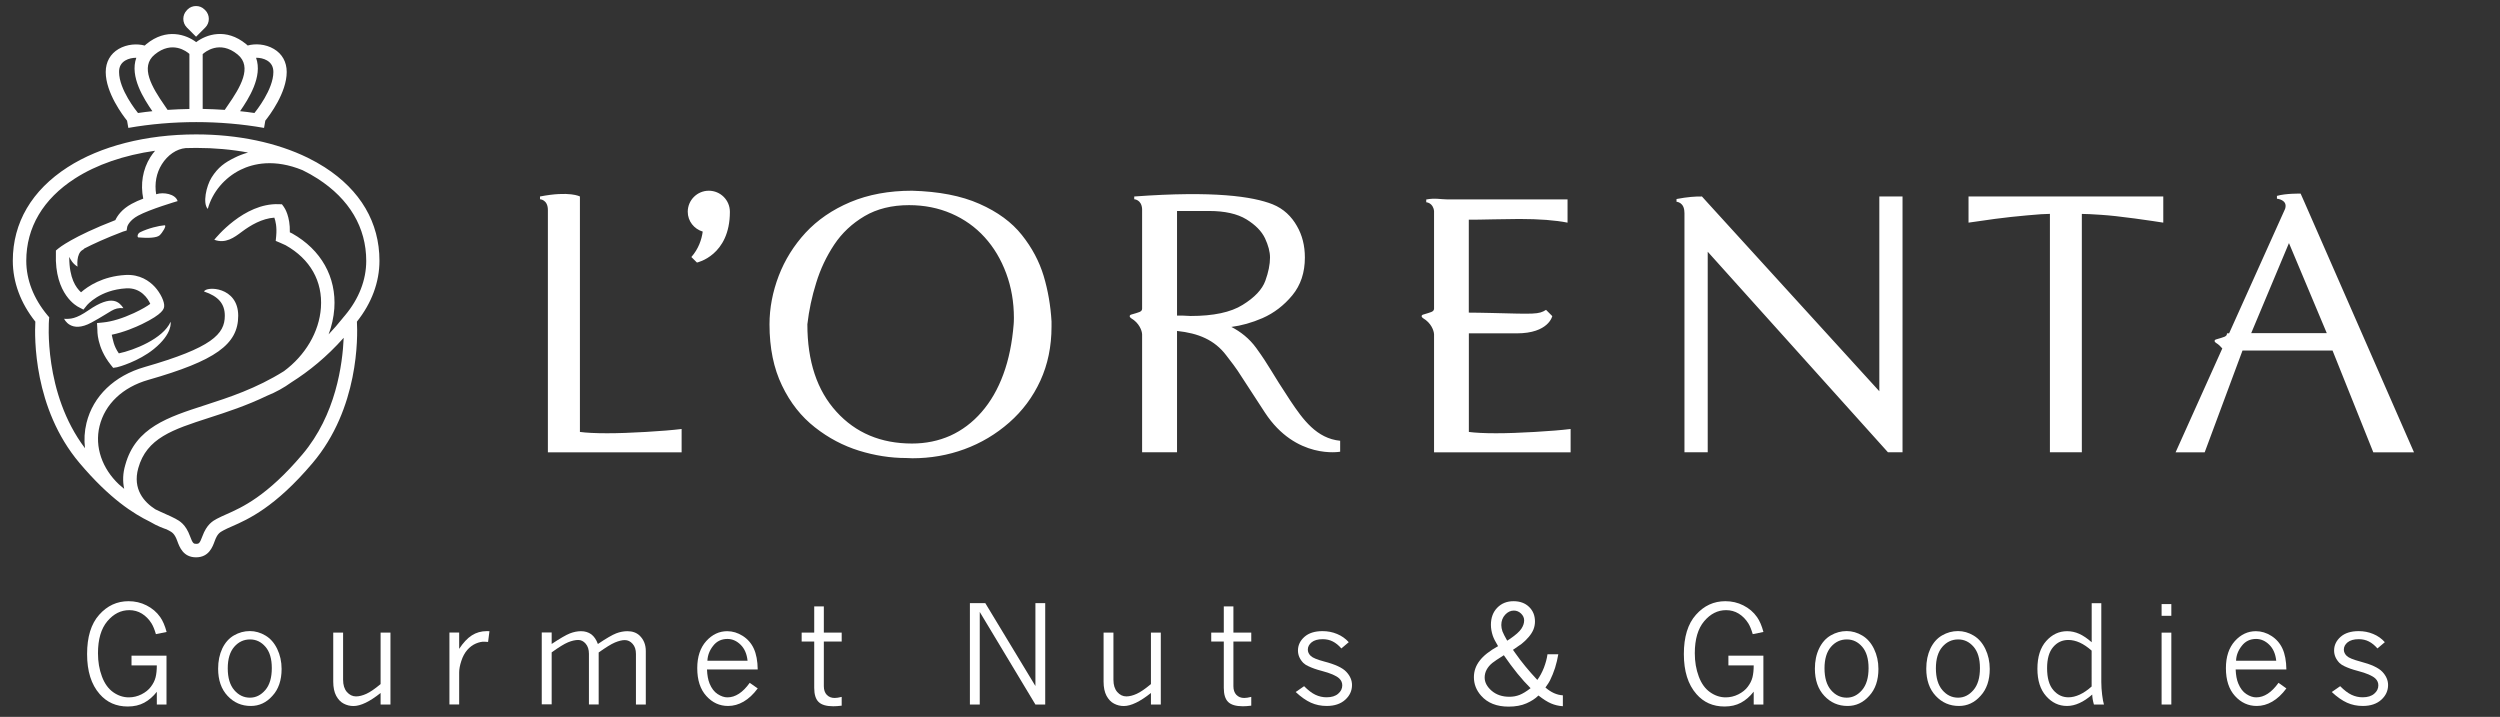 <?xml version="1.0" encoding="utf-8"?>
<!-- Generator: Adobe Illustrator 25.3.1, SVG Export Plug-In . SVG Version: 6.00 Build 0)  -->
<svg version="1.1" id="Layer_1" xmlns="http://www.w3.org/2000/svg" xmlns:xlink="http://www.w3.org/1999/xlink" x="0px" y="0px"
	 viewBox="0 0 415.92 119.26" style="enable-background:new 0 0 415.92 119.26;" xml:space="preserve">
<rect x="0" y="0" width="415.92" height="119.26" fill="#333333" stroke="none"/>
<style type="text/css">
	.st0{fill:#FFFFFF;}
</style>
<g>
	<g>
		<path class="st0" d="M26.12,115.06c-0.64,0.82-1.35,1.43-2.13,1.85c-0.78,0.42-1.69,0.63-2.73,0.63c-1.93,0-3.48-0.69-4.68-2.07
			c-1.4-1.59-2.09-3.81-2.09-6.65c0-2.85,0.66-5.03,2.01-6.54c1.34-1.51,2.97-2.26,4.88-2.26c1.08,0,2.08,0.23,3,0.7
			c0.93,0.47,1.69,1.11,2.28,1.95c0.42,0.6,0.78,1.42,1.06,2.47l-1.78,0.36c-0.22-0.75-0.46-1.34-0.72-1.77
			c-0.44-0.71-0.98-1.25-1.61-1.64c-0.63-0.39-1.34-0.58-2.1-0.58c-1.4,0-2.61,0.61-3.65,1.84c-1.04,1.23-1.56,3.01-1.56,5.33
			c0,1.41,0.22,2.7,0.66,3.87c0.44,1.18,1.07,2.04,1.87,2.61c0.81,0.57,1.68,0.86,2.6,0.86c0.74,0,1.44-0.17,2.1-0.5
			c0.66-0.33,1.18-0.75,1.56-1.25c0.38-0.5,0.65-1.02,0.79-1.57c0.14-0.55,0.21-1.22,0.21-2h-4.21v-1.62h5.82v8.13h-1.61V115.06z"/>
		<path class="st0" d="M41.73,117.45c-1.54,0-2.83-0.56-3.87-1.68c-1.05-1.12-1.57-2.63-1.57-4.52c0-1.26,0.23-2.38,0.69-3.36
			c0.47-0.97,1.11-1.7,1.94-2.18c0.83-0.48,1.71-0.72,2.65-0.72c0.9,0,1.77,0.25,2.59,0.74c0.83,0.49,1.48,1.24,1.96,2.23
			c0.48,1,0.73,2.11,0.73,3.34c0,1.87-0.51,3.37-1.53,4.47C44.32,116.9,43.11,117.45,41.73,117.45 M41.58,116.07
			c0.98,0,1.83-0.42,2.56-1.27c0.72-0.84,1.08-2.06,1.08-3.64c0-1.56-0.35-2.74-1.06-3.56c-0.7-0.81-1.55-1.22-2.55-1.22
			c-1.05,0-1.93,0.41-2.65,1.24c-0.71,0.83-1.07,2.02-1.07,3.56c0,1.58,0.36,2.79,1.08,3.63C39.69,115.65,40.56,116.07,41.58,116.07
			"/>
		<path class="st0" d="M55.45,105.25h1.63v7.84c0,0.87,0.21,1.54,0.63,2.03c0.43,0.49,0.94,0.74,1.52,0.74
			c0.52,0,1.1-0.15,1.72-0.43c0.62-0.28,1.41-0.82,2.37-1.62v-8.56h1.64v11.96h-1.64v-1.92c-0.91,0.72-1.73,1.26-2.48,1.62
			c-0.75,0.36-1.43,0.55-2.03,0.55c-0.57,0-1.12-0.13-1.63-0.4c-0.51-0.26-0.92-0.7-1.25-1.3c-0.32-0.6-0.49-1.39-0.49-2.36V105.25z
			"/>
		<path class="st0" d="M76.39,107.95c0.67-1.02,1.37-1.77,2.1-2.24c0.73-0.47,1.56-0.71,2.5-0.71c0.1,0,0.25,0,0.44,0.01l-0.23,1.79
			l-0.59-0.04c-0.43-0.02-0.91,0.08-1.45,0.31c-0.53,0.23-1,0.58-1.43,1.07c-0.42,0.49-0.75,1.1-0.98,1.82
			c-0.24,0.73-0.36,1.37-0.36,1.93v5.31h-1.62v-11.96h1.62V107.95z"/>
		<path class="st0" d="M91.77,107.14c1.39-0.92,2.4-1.51,3.04-1.76c0.64-0.25,1.26-0.37,1.85-0.37c0.66,0,1.22,0.17,1.7,0.51
			c0.47,0.35,0.84,0.89,1.11,1.62c1.39-0.94,2.4-1.52,3.04-1.77c0.63-0.24,1.26-0.36,1.87-0.36c0.83,0,1.5,0.24,2.01,0.71
			c0.7,0.67,1.05,1.53,1.05,2.59v8.9h-1.64v-8.42c0-0.7-0.18-1.26-0.55-1.67c-0.37-0.42-0.8-0.63-1.31-0.63c-0.46,0-1,0.14-1.64,0.4
			c-0.63,0.27-1.53,0.83-2.7,1.66v8.65h-1.62v-8.42c0-0.71-0.18-1.27-0.54-1.69c-0.35-0.41-0.77-0.62-1.23-0.62
			c-0.51,0-1.08,0.13-1.71,0.39c-0.63,0.26-1.53,0.82-2.72,1.67v8.65h-1.65v-11.96h1.65V107.14z"/>
		<path class="st0" d="M126.06,114.53c-0.73,0.99-1.52,1.72-2.35,2.2c-0.83,0.48-1.69,0.72-2.58,0.72c-1.41,0-2.62-0.55-3.62-1.66
			c-1.01-1.11-1.51-2.65-1.51-4.63c0-1.9,0.5-3.4,1.5-4.51c1-1.1,2.16-1.64,3.49-1.64c0.89,0,1.75,0.26,2.57,0.78
			c0.82,0.52,1.44,1.23,1.85,2.12c0.41,0.89,0.63,2.05,0.65,3.47h-8.44c0.04,0.95,0.18,1.73,0.43,2.34c0.33,0.8,0.78,1.39,1.34,1.75
			c0.57,0.37,1.11,0.55,1.63,0.55c1.32,0,2.56-0.81,3.71-2.42L126.06,114.53z M124.37,109.92c-0.12-1.13-0.5-2.01-1.15-2.65
			c-0.65-0.64-1.38-0.97-2.2-0.97c-0.99,0-1.79,0.38-2.38,1.15c-0.6,0.76-0.91,1.58-0.95,2.47H124.37z"/>
		<path class="st0" d="M135.45,100.89h1.61v4.36h2.97v1.48h-2.97v7.43c0,0.61,0.16,1.09,0.49,1.44c0.33,0.34,0.76,0.52,1.31,0.52
			c0.3,0,0.68-0.06,1.17-0.18v1.46c-0.56,0.07-1.02,0.1-1.4,0.1c-1.14,0-1.95-0.24-2.44-0.71c-0.48-0.47-0.73-1.25-0.73-2.34v-7.72
			h-2.09v-1.48h2.09V100.89z"/>
		<polygon class="st0" points="161.36,100.34 163.92,100.34 172.26,114.13 172.26,100.34 173.89,100.34 173.89,117.21 
			172.26,117.21 163,101.81 163,117.21 161.36,117.21 		"/>
		<path class="st0" d="M183.61,105.25h1.63v7.84c0,0.87,0.21,1.54,0.63,2.03c0.43,0.49,0.93,0.74,1.52,0.74
			c0.52,0,1.1-0.15,1.72-0.43c0.62-0.28,1.41-0.82,2.37-1.62v-8.56h1.64v11.96h-1.64v-1.92c-0.91,0.72-1.73,1.26-2.48,1.62
			c-0.75,0.36-1.43,0.55-2.03,0.55c-0.57,0-1.12-0.13-1.63-0.4c-0.51-0.26-0.92-0.7-1.25-1.3c-0.32-0.6-0.49-1.39-0.49-2.36V105.25z
			"/>
		<path class="st0" d="M203.6,100.89h1.6v4.36h2.97v1.48h-2.97v7.43c0,0.61,0.16,1.09,0.49,1.44c0.33,0.34,0.76,0.52,1.31,0.52
			c0.3,0,0.68-0.06,1.17-0.18v1.46c-0.56,0.07-1.02,0.1-1.4,0.1c-1.14,0-1.95-0.24-2.44-0.71c-0.48-0.47-0.73-1.25-0.73-2.34v-7.72
			h-2.09v-1.48h2.09V100.89z"/>
		<path class="st0" d="M216.82,110.28c-0.59-0.62-0.88-1.3-0.88-2.06c0-0.87,0.36-1.63,1.08-2.27c0.71-0.63,1.72-0.95,3-0.95
			c0.86,0,1.66,0.15,2.42,0.47c0.76,0.31,1.41,0.77,1.95,1.37l-1.23,1.04c-0.46-0.53-0.94-0.91-1.43-1.16
			c-0.49-0.25-1.05-0.38-1.68-0.38c-0.81,0-1.42,0.18-1.84,0.52c-0.42,0.35-0.63,0.75-0.63,1.21c0,0.39,0.16,0.75,0.49,1.06
			c0.32,0.31,1.07,0.62,2.25,0.93c1.81,0.47,3.04,1.04,3.66,1.71c0.63,0.67,0.95,1.4,0.95,2.2c0,0.96-0.38,1.77-1.13,2.45
			c-0.75,0.68-1.78,1.03-3.08,1.03c-0.95,0-1.82-0.18-2.62-0.54c-0.8-0.36-1.65-0.95-2.54-1.78l1.4-0.97
			c0.66,0.67,1.29,1.15,1.88,1.43c0.59,0.28,1.21,0.42,1.86,0.42c0.83,0,1.48-0.2,1.93-0.6c0.46-0.39,0.68-0.86,0.68-1.39
			c0-0.45-0.17-0.83-0.51-1.15c-0.48-0.45-1.45-0.87-2.9-1.25c-0.9-0.23-1.64-0.5-2.24-0.79
			C217.35,110.7,217.08,110.52,216.82,110.28"/>
		<path class="st0" d="M249.23,107.5c-0.44-0.72-0.73-1.3-0.88-1.74c-0.2-0.61-0.31-1.22-0.31-1.81c0-1.17,0.35-2.12,1.05-2.84
			c0.7-0.72,1.6-1.09,2.71-1.09c1.08,0,1.94,0.32,2.59,0.95c0.65,0.63,0.98,1.44,0.98,2.43c0,0.44-0.08,0.87-0.24,1.29
			c-0.16,0.41-0.42,0.83-0.79,1.27c-0.36,0.43-0.77,0.82-1.21,1.17l-1.42,0.98c0.04,0.06,0.18,0.25,0.41,0.58
			c0.97,1.39,2.18,2.87,3.64,4.43c0.42-0.57,0.79-1.25,1.1-2.04c0.3-0.79,0.5-1.54,0.59-2.23h1.8c-0.13,0.77-0.31,1.53-0.54,2.27
			c-0.24,0.74-0.52,1.43-0.85,2.1c-0.1,0.22-0.35,0.6-0.75,1.16c0.94,0.82,1.91,1.25,2.9,1.3v1.81c-0.71-0.04-1.36-0.2-1.97-0.46
			c-0.61-0.26-1.3-0.7-2.09-1.32c-0.52,0.52-1.19,0.95-2.01,1.31c-0.82,0.36-1.81,0.54-2.95,0.54c-1.98,0-3.51-0.6-4.58-1.82
			c-0.8-0.9-1.2-1.92-1.2-3.08c0-0.99,0.31-1.9,0.95-2.73C246.79,109.09,247.82,108.28,249.23,107.5 M250.19,109.01
			c-0.97,0.61-1.6,1.03-1.91,1.28c-0.41,0.33-0.73,0.71-0.95,1.12c-0.22,0.41-0.33,0.85-0.33,1.31c0,0.8,0.39,1.53,1.16,2.2
			c0.77,0.66,1.75,1,2.95,1c0.6,0,1.17-0.1,1.7-0.31c0.53-0.21,1.14-0.58,1.83-1.12C253.2,113.07,251.72,111.24,250.19,109.01
			 M250.75,106.59c0.09-0.07,0.26-0.18,0.52-0.34c0.9-0.62,1.51-1.16,1.83-1.64c0.32-0.48,0.47-0.94,0.47-1.4
			c0-0.42-0.17-0.8-0.51-1.13c-0.34-0.33-0.75-0.5-1.2-0.5c-0.54,0-1.03,0.23-1.45,0.69c-0.42,0.46-0.64,1.03-0.64,1.72
			c0,0.34,0.07,0.69,0.19,1.05C250.1,105.39,250.36,105.91,250.75,106.59"/>
		<path class="st0" d="M291.77,115.06c-0.64,0.82-1.35,1.43-2.13,1.85c-0.78,0.42-1.69,0.63-2.73,0.63c-1.93,0-3.48-0.69-4.68-2.07
			c-1.4-1.59-2.09-3.81-2.09-6.65c0-2.85,0.66-5.03,2.01-6.54c1.34-1.51,2.97-2.26,4.89-2.26c1.08,0,2.08,0.23,3,0.7
			c0.93,0.47,1.69,1.11,2.28,1.95c0.42,0.6,0.78,1.42,1.06,2.47l-1.78,0.36c-0.22-0.75-0.46-1.34-0.72-1.77
			c-0.44-0.71-0.98-1.25-1.61-1.64c-0.63-0.39-1.34-0.58-2.1-0.58c-1.4,0-2.61,0.61-3.65,1.84c-1.04,1.23-1.56,3.01-1.56,5.33
			c0,1.41,0.22,2.7,0.66,3.87c0.44,1.18,1.07,2.04,1.88,2.61c0.81,0.57,1.67,0.86,2.6,0.86c0.74,0,1.44-0.17,2.1-0.5
			c0.66-0.33,1.18-0.75,1.56-1.25c0.38-0.5,0.65-1.02,0.79-1.57c0.14-0.55,0.21-1.22,0.21-2h-4.21v-1.62h5.82v8.13h-1.61V115.06z"/>
		<path class="st0" d="M307.38,117.45c-1.54,0-2.83-0.56-3.87-1.68c-1.05-1.12-1.57-2.63-1.57-4.52c0-1.26,0.23-2.38,0.7-3.36
			c0.47-0.97,1.11-1.7,1.94-2.18c0.83-0.48,1.71-0.72,2.65-0.72c0.9,0,1.77,0.25,2.59,0.74c0.83,0.49,1.48,1.24,1.96,2.23
			c0.48,1,0.73,2.11,0.73,3.34c0,1.87-0.51,3.37-1.53,4.47C309.97,116.9,308.77,117.45,307.38,117.45 M307.23,116.07
			c0.98,0,1.83-0.42,2.56-1.27c0.72-0.84,1.08-2.06,1.08-3.64c0-1.56-0.35-2.74-1.06-3.56c-0.7-0.81-1.55-1.22-2.55-1.22
			c-1.05,0-1.93,0.41-2.65,1.24c-0.71,0.83-1.07,2.02-1.07,3.56c0,1.58,0.36,2.79,1.08,3.63
			C305.34,115.65,306.22,116.07,307.23,116.07"/>
		<path class="st0" d="M325.91,117.45c-1.54,0-2.83-0.56-3.87-1.68c-1.05-1.12-1.57-2.63-1.57-4.52c0-1.26,0.23-2.38,0.69-3.36
			c0.47-0.97,1.11-1.7,1.94-2.18c0.83-0.48,1.71-0.72,2.65-0.72c0.9,0,1.77,0.25,2.59,0.74c0.83,0.49,1.48,1.24,1.96,2.23
			c0.48,1,0.73,2.11,0.73,3.34c0,1.87-0.51,3.37-1.53,4.47C328.5,116.9,327.29,117.45,325.91,117.45 M325.76,116.07
			c0.98,0,1.83-0.42,2.56-1.27c0.72-0.84,1.08-2.06,1.08-3.64c0-1.56-0.35-2.74-1.06-3.56c-0.7-0.81-1.55-1.22-2.55-1.22
			c-1.05,0-1.93,0.41-2.65,1.24c-0.71,0.83-1.07,2.02-1.07,3.56c0,1.58,0.36,2.79,1.08,3.63
			C323.87,115.65,324.74,116.07,325.76,116.07"/>
		<path class="st0" d="M347.98,100.35h1.61v13.13c0,0.68,0.05,1.39,0.14,2.12c0.09,0.73,0.19,1.27,0.3,1.61h-1.67
			c-0.18-0.62-0.27-1.17-0.28-1.66c-0.72,0.63-1.43,1.11-2.13,1.42c-0.7,0.32-1.39,0.48-2.07,0.48c-1.35,0-2.51-0.55-3.47-1.64
			c-0.97-1.09-1.45-2.61-1.45-4.54c0-1.98,0.48-3.52,1.46-4.62c0.98-1.1,2.14-1.64,3.49-1.64c0.69,0,1.36,0.15,2.01,0.44
			c0.65,0.29,1.34,0.76,2.07,1.4V100.35z M347.98,108.24c-0.67-0.59-1.32-1.03-1.97-1.33c-0.64-0.29-1.28-0.44-1.9-0.44
			c-1.02,0-1.86,0.39-2.53,1.18c-0.68,0.79-1.01,1.96-1.01,3.51c0,1.62,0.34,2.84,1.03,3.64c0.69,0.81,1.53,1.21,2.52,1.21
			c0.6,0,1.23-0.15,1.88-0.45c0.65-0.3,1.31-0.75,1.98-1.35V108.24z"/>
		<path class="st0" d="M359.62,100.5h1.62v1.95h-1.62V100.5z M359.62,105.25h1.62v11.96h-1.62V105.25z"/>
		<path class="st0" d="M380.38,114.53c-0.73,0.99-1.52,1.72-2.35,2.2c-0.83,0.48-1.69,0.72-2.58,0.72c-1.41,0-2.61-0.55-3.62-1.66
			c-1.01-1.11-1.51-2.65-1.51-4.63c0-1.9,0.5-3.4,1.49-4.51c1-1.1,2.16-1.64,3.5-1.64c0.89,0,1.75,0.26,2.57,0.78
			c0.82,0.52,1.44,1.23,1.85,2.12c0.41,0.89,0.63,2.05,0.65,3.47h-8.44c0.04,0.95,0.18,1.73,0.44,2.34c0.33,0.8,0.78,1.39,1.34,1.75
			c0.57,0.37,1.11,0.55,1.64,0.55c1.32,0,2.56-0.81,3.71-2.42L380.38,114.53z M378.69,109.92c-0.12-1.13-0.5-2.01-1.15-2.65
			c-0.65-0.64-1.38-0.97-2.2-0.97c-0.99,0-1.79,0.38-2.38,1.15c-0.6,0.76-0.92,1.58-0.95,2.47H378.69z"/>
		<path class="st0" d="M389.2,110.28c-0.59-0.62-0.88-1.3-0.88-2.06c0-0.87,0.36-1.63,1.08-2.27c0.71-0.63,1.72-0.95,3-0.95
			c0.86,0,1.66,0.15,2.42,0.47c0.76,0.31,1.41,0.77,1.94,1.37l-1.23,1.04c-0.46-0.53-0.94-0.91-1.43-1.16
			c-0.49-0.25-1.05-0.38-1.68-0.38c-0.81,0-1.42,0.18-1.85,0.52c-0.42,0.35-0.63,0.75-0.63,1.21c0,0.39,0.16,0.75,0.49,1.06
			c0.32,0.31,1.07,0.62,2.25,0.93c1.81,0.47,3.04,1.04,3.67,1.71c0.63,0.67,0.95,1.4,0.95,2.2c0,0.96-0.38,1.77-1.13,2.45
			c-0.75,0.68-1.78,1.03-3.08,1.03c-0.95,0-1.82-0.18-2.62-0.54c-0.8-0.36-1.65-0.95-2.54-1.78l1.4-0.97
			c0.66,0.67,1.29,1.15,1.88,1.43c0.59,0.28,1.2,0.42,1.86,0.42c0.83,0,1.47-0.2,1.93-0.6c0.46-0.39,0.68-0.86,0.68-1.39
			c0-0.45-0.17-0.83-0.51-1.15c-0.49-0.45-1.45-0.87-2.91-1.25c-0.9-0.23-1.64-0.5-2.24-0.79
			C389.73,110.7,389.45,110.52,389.2,110.28"/>
		<path class="st0" d="M107.46,71.86c-2.41,0.14-4.57,0.22-6.47,0.22c-1.96,0-3.47-0.08-4.51-0.22V32.69c0,0-1.69-0.96-6.64,0v0.46
			c0,0,1.31,0.04,1.31,1.8v40.3h22.25v-3.88C111.84,71.56,109.87,71.72,107.46,71.86 M173.63,45.9c-0.73-2.41-1.94-4.69-3.62-6.8
			c-1.68-2.12-4.03-3.85-7.07-5.19c-3.02-1.34-6.76-2.06-11.22-2.18c-3.83,0-7.24,0.63-10.25,1.89c-3.01,1.27-5.48,2.98-7.45,5.1
			c-1.95,2.12-3.45,4.52-4.47,7.18c-1.01,2.66-1.53,5.34-1.53,8.06c0,3.94,0.7,7.33,2.08,10.18c1.37,2.87,3.21,5.18,5.47,6.95
			c2.27,1.79,4.72,3.07,7.35,3.89c2.62,0.81,5.24,1.22,7.85,1.22c0.21,0,0.39,0,0.55,0.02c0.15,0.02,0.3,0.02,0.47,0.02
			c3.02,0,5.91-0.5,8.66-1.51c2.75-1.01,5.24-2.49,7.45-4.43c2.21-1.94,3.94-4.26,5.18-6.96c1.24-2.7,1.86-5.71,1.86-9.01v-0.84
			C174.79,50.85,174.35,48.31,173.63,45.9 M168.64,53.96c-0.25,3.08-0.81,5.86-1.72,8.32c-0.9,2.46-2.11,4.55-3.62,6.28
			c-1.51,1.74-3.26,3.04-5.19,3.92c-1.96,0.87-4.09,1.31-6.38,1.31c-5.18,0-9.38-1.77-12.58-5.3c-3.22-3.53-4.83-8.37-4.83-14.54
			c0.27-2.34,0.76-4.64,1.47-6.9c0.69-2.26,1.69-4.38,2.99-6.34c1.3-1.96,2.99-3.53,5.05-4.75c2.07-1.22,4.55-1.83,7.41-1.83
			c2.55,0,4.89,0.47,7.04,1.4c2.14,0.93,3.99,2.24,5.53,3.94c1.54,1.69,2.73,3.69,3.59,6.01c0.86,2.32,1.28,4.78,1.28,7.41
			C168.67,53.37,168.67,53.72,168.64,53.96 M327.5,32.69v4.35c1.21-0.18,2.69-0.38,4.43-0.63c1.74-0.23,3.51-0.42,5.31-0.58
			c1.82-0.17,3.07-0.25,3.8-0.25v39.66h5.31V35.59c0.69,0,1.76,0.05,3.2,0.15c1.43,0.09,3.31,0.3,5.62,0.61
			c2.31,0.32,3.88,0.55,4.73,0.69v-4.35H327.5z M383.32,33.49l-0.57-1.28c0,0-2.49-0.05-3.94,0.38v0.47c0,0,1.85,0.15,1.36,1.68
			l-9.32,20.72h-0.35c0,0.57-0.52,0.61-1.82,1.01c-0.34,0.1-0.3,0.41,0,0.58c0.44,0.26,0.76,0.6,1.04,0.92l-7.77,17.28h4.84
			l6.29-16.93h14.98l6.78,16.93h6.77L383.32,33.49z M374.53,55.42l6.28-14.98l6.29,14.98H374.53z M255.36,71.86
			c-2.4,0.14-4.57,0.22-6.48,0.22c-1.96,0-3.47-0.08-4.51-0.22v-16.4h7.97c5.32,0,5.91-2.87,5.91-2.87l-1.04-1.04
			c-1.22,0.78-1.91,0.7-9.06,0.52c-1.51-0.03-2.73-0.06-3.79-0.06V36.55c0.87,0,2.25-0.01,4.14-0.06c1.9-0.03,3.31-0.06,4.26-0.06
			c3.34,0,6.02,0.21,8.03,0.61v-3.87H240.7c-0.9,0-2.03-0.26-3.42,0.02v0.46c0,0,1.13,0.05,1.3,1.45v16.26
			c-0.03,0.54-0.55,0.58-1.82,0.98c-0.34,0.11-0.31,0.41,0,0.6c1.33,0.78,1.79,2.03,1.82,2.67v19.64h22.72v-3.88
			C259.76,71.56,257.77,71.72,255.36,71.86 M312.66,32.69v32.4L284.1,33.74l-0.95-1.05h-0.01c-1.02-0.02-2.4,0.07-4.22,0.42v0.46
			c0,0,1.31,0.05,1.31,1.8h0.01v39.87h3.87V41.88l29.98,33.36h2.43V32.69H312.66z M117.92,31.73c-1.92,0-3.5,1.56-3.5,3.5
			c0,1.57,1.05,2.86,2.49,3.3c-0.18,1.33-0.69,2.86-1.89,4.23l0.93,0.92c0,0,5.48-1.15,5.48-8.44
			C121.43,33.29,119.86,31.73,117.92,31.73 M214.68,66.67c-3.21-4.84-3.44-5.68-5.68-8.77c-1.15-1.59-2.61-2.72-4.14-3.51
			c1.67-0.22,3.39-0.69,5.19-1.47c1.91-0.84,3.56-2.11,4.95-3.79c1.4-1.7,2.09-3.79,2.09-6.29c0-1.97-0.44-3.72-1.33-5.25
			c-0.88-1.55-2.18-2.86-4.06-3.61c-3.29-1.29-9.7-2.26-23-1.29v0.46c0,0,1.22,0.04,1.31,1.62v16.58c-0.01,0.55-0.53,0.6-1.83,0.99
			c-0.32,0.11-0.3,0.41,0,0.6c1.34,0.78,1.82,2.07,1.83,2.7v19.6h5.81V55.06c3.53,0.37,6.24,1.48,8.19,4.06
			c2.5,3.31,0.42,0.33,6.44,9.53c5.15,7.86,12.51,6.5,12.51,6.5v-1.82C219.06,72.95,216.79,69.83,214.68,66.67 M198.08,52.57
			c-0.9-0.06-1.66-0.08-2.22-0.06h-0.04V35.1h5.31c2.64,0,4.72,0.47,6.23,1.39c1.51,0.93,2.54,1.98,3.1,3.16
			c0.55,1.18,0.83,2.25,0.83,3.19c0,1.15-0.26,2.44-0.78,3.88c-0.53,1.45-1.79,2.78-3.77,4C204.77,51.96,201.87,52.57,198.08,52.57
			 M32.62,6.11l1.53-1.53c0.79-0.79,0.79-2.08,0-2.88L34,1.56c-0.74-0.74-2.03-0.74-2.78,0L31.09,1.7c-0.79,0.79-0.79,2.09,0,2.88
			L32.62,6.11z M21.35,21.28c7.31-1.29,15.27-1.29,22.58,0l0.21-1.21c0.68-0.84,3.56-4.63,3.56-8.1c0-1.66-0.76-3.02-2.14-3.83
			c-1.42-0.84-3.12-0.91-4.35-0.57c-0.09-0.07-0.17-0.15-0.26-0.23c-3.37-2.77-6.67-1.58-8.31-0.33C31,5.77,27.7,4.58,24.33,7.35
			c-0.09,0.07-0.17,0.15-0.25,0.23c-1.24-0.34-2.93-0.26-4.35,0.57c-1.38,0.81-2.14,2.17-2.14,3.83c0,3.47,2.87,7.25,3.55,8.1
			L21.35,21.28z M42.6,9.61c0.59-0.01,1.27,0.12,1.83,0.45c0.7,0.42,1.05,1.04,1.05,1.92c0,2.91-2.9,6.51-3.15,6.82
			c-0.79-0.12-1.59-0.22-2.39-0.3C41.33,16.48,43.74,12.75,42.6,9.61 M33.73,9c0.32-0.3,2.8-2.41,5.81,0.07
			c2.49,2.05,0.45,5.46-1.66,8.49c-0.19,0.27-0.35,0.51-0.49,0.72c-1.22-0.08-2.44-0.14-3.67-0.16V9z M25.74,9.07
			c2.92-2.4,5.34-0.49,5.77-0.1v9.16c-1.21,0.02-2.42,0.07-3.63,0.15c-0.14-0.21-0.3-0.45-0.49-0.72
			C25.28,14.52,23.24,11.11,25.74,9.07 M20.85,10.06c0.56-0.33,1.24-0.45,1.83-0.45c-1.14,3.14,1.28,6.87,2.67,8.89
			c-0.8,0.08-1.6,0.18-2.39,0.3c-0.25-0.31-3.15-3.9-3.15-6.82C19.8,11.1,20.15,10.48,20.85,10.06 M59.38,53.51
			c2.46-3.09,3.75-6.58,3.75-10.13c0-6.35-3.15-11.73-9.12-15.56c-0.87-0.56-1.79-1.07-2.76-1.55v-0.01
			c-0.02-0.01-0.04-0.01-0.06-0.02c-5.13-2.51-11.59-3.88-18.56-3.88c-8.31,0-15.91,1.94-21.38,5.46
			c-5.96,3.84-9.12,9.22-9.12,15.56c0,3.55,1.29,7.04,3.75,10.13c-0.14,2.52-0.34,14.43,7.36,23.53c5.05,5.97,8.96,8.41,11.69,9.75
			c1.28,0.77,2.43,1.16,2.77,1.27c0.12,0.06,0.23,0.11,0.33,0.17l0.05,0.02c0.57,0.31,0.97,0.53,1.41,1.74
			c0.37,1.02,1,2.73,3.12,2.73c2.13,0,2.75-1.71,3.12-2.73c0.44-1.21,0.85-1.43,1.42-1.74l0.04-0.02c0.37-0.21,0.84-0.41,1.38-0.65
			c2.69-1.18,7.19-3.17,13.42-10.53C59.72,67.94,59.52,56.03,59.38,53.51 M20.66,81.33c-0.29-0.24-0.58-0.49-0.89-0.76
			c-2.75-2.6-4.06-6.2-3.21-9.68c0.9-3.67,3.85-6.47,8.11-7.69c11.18-3.2,14.96-5.9,14.96-10.67c0-4.9-5.39-4.94-5.68-4.03
			c2.39,0.8,3.45,2.04,3.45,4.03c0,3.05-2.12,5.31-13.34,8.53c-5.05,1.45-8.57,4.84-9.67,9.3c-0.34,1.39-0.42,2.81-0.25,4.21
			c-6.96-9.19-6-21.2-5.99-21.32l0.04-0.46l-0.3-0.35c-2.3-2.76-3.52-5.89-3.52-9.05c0-5.55,2.8-10.28,8.09-13.69
			c3.59-2.31,8.19-3.89,13.34-4.62c-0.29,0.33-0.55,0.69-0.79,1.07c-1.27,2.03-1.67,4.46-1.18,6.9c-0.68,0.25-1.32,0.53-1.94,0.87
			c-1.64,0.89-2.38,2.01-2.7,2.7c-7.09,2.74-9.41,4.65-9.51,4.74l-0.38,0.32L9.3,42.17c-0.25,6.87,3.58,8.82,3.76,8.91l0.82,0.43
			l0.58-0.72c0.02-0.02,2.12-2.57,6.55-2.82c2.44-0.14,3.63,1.74,3.99,2.58c-0.44,0.34-1.39,0.92-2.73,1.54
			c-1.85,0.86-3.65,1.41-5.07,1.55l-1.06,0.11l0.06,1.07c0.01,0.13-0.14,2.92,2.23,5.88l0.4,0.5l0.64-0.1
			c0.22-0.03,3.58-0.97,6.11-3.02c3.23-2.62,2.8-4.54,2.8-4.54c-1.24,2.82-6.13,4.74-8.61,5.25c-0.89-1.28-0.97-2.27-1.18-3.1
			c2.02-0.41,3.96-1.25,5.04-1.77c3.52-1.71,3.63-2.55,3.68-2.91c0.1-0.76-0.59-2.23-1.55-3.28c-0.91-0.98-2.49-2.12-4.89-1.98
			c-3.81,0.22-6.25,1.88-7.39,2.88c-0.85-0.79-1.95-2.3-1.96-5.83c0.01-0.01,0.02-0.01,0.03-0.02c0.16,0.37,0.56,1.11,1.35,1.58
			c0,0-0.28-2.15,0.86-2.79c0.15-0.08,0.23-0.15,0.26-0.22c1.46-0.75,3.55-1.72,6.45-2.82l0.6-0.18l0.1-0.63
			c0.04-0.13,0.36-1.06,1.8-1.84c1.92-1.05,6.53-2.41,6.58-2.42c-0.35-1.19-2.36-1.54-3.54-1.15c-0.01,0.01-0.02,0.01-0.03,0.01
			c-0.29-1.78,0.03-3.53,0.94-4.98c0.96-1.54,2.45-2.57,3.97-2.7h0c0.58-0.02,1.17-0.03,1.77-0.03c3,0,5.89,0.26,8.61,0.77
			c-0.84,0.23-1.59,0.53-2.22,0.85c-1.62,0.79-2.77,1.59-3.84,3.29c-0.9,1.43-1.52,4.32-0.64,5.24c0.75-2.77,2.79-5.21,5.47-6.52
			c2.11-1.03,5.59-1.85,10.29,0.07c0.88,0.43,1.72,0.9,2.51,1.41c5.29,3.4,8.09,8.13,8.09,13.69c0,3.16-1.21,6.29-3.52,9.05
			l-0.3,0.35l0,0.01c-0.81,1.01-1.62,1.95-2.44,2.81c0.52-1.38,0.84-2.82,0.95-4.3c0.36-5.23-2.19-9.78-7.01-12.49
			c-0.1-0.05-0.24-0.12-0.39-0.19c0.07-2.66-0.87-4.06-0.99-4.22l-0.32-0.44l-0.55-0.02c-5.79-0.21-10.51,5.67-10.71,5.92
			c1.87,0.7,3.32-0.38,4.57-1.32c1.48-1.11,3.38-2.22,5.42-2.36c0.2,0.54,0.45,1.55,0.31,3.05l-0.08,0.82l0.76,0.32
			c0.33,0.14,0.77,0.33,0.89,0.4c4.09,2.3,6.18,5.99,5.87,10.39c-0.28,4.06-2.62,7.95-6.15,10.56c-4.61,2.89-9.15,4.37-13.14,5.66
			c-6.19,2-11.54,3.73-13.25,9.92C20.43,78.72,20.39,80.07,20.66,81.33 M37.71,85.54c-0.59,0.26-1.1,0.49-1.55,0.73l-0.05,0.02
			c-0.72,0.39-1.71,0.94-2.44,2.93c-0.44,1.2-0.6,1.26-1.02,1.26c-0.43,0-0.59-0.06-1.03-1.26c-0.73-2-1.72-2.54-2.44-2.93
			l-0.04-0.02c-0.46-0.25-0.97-0.47-1.55-0.73c-0.51-0.23-1.1-0.49-1.75-0.81c-1.84-1.18-3.81-3.32-2.84-6.83
			c1.39-5.03,5.75-6.44,11.78-8.39c2.98-0.96,6.25-2.03,9.65-3.67c1.47-0.59,2.83-1.35,4.06-2.24c2.9-1.83,5.84-4.2,8.69-7.4
			C56.99,60.57,55.9,69,50.31,75.6C44.42,82.57,40.21,84.43,37.71,85.54 M20.53,51.26c-0.68-0.98-1.84-2.38-5.81,0.36
			c-2.11,1.46-3.03,1.46-4.05,1.42c0,0,1.09,2.51,4.55,0.62C18.69,51.78,18.79,51.16,20.53,51.26 M27.36,37.48
			c-0.91,0.07-2.7,0.49-4.05,1.16c-0.49,0.25-0.5,0.84-0.28,0.86c1.69,0.15,3.02,0.06,3.5-0.33C27,38.77,27.82,37.44,27.36,37.48"/>
	</g>
</g>
</svg>
